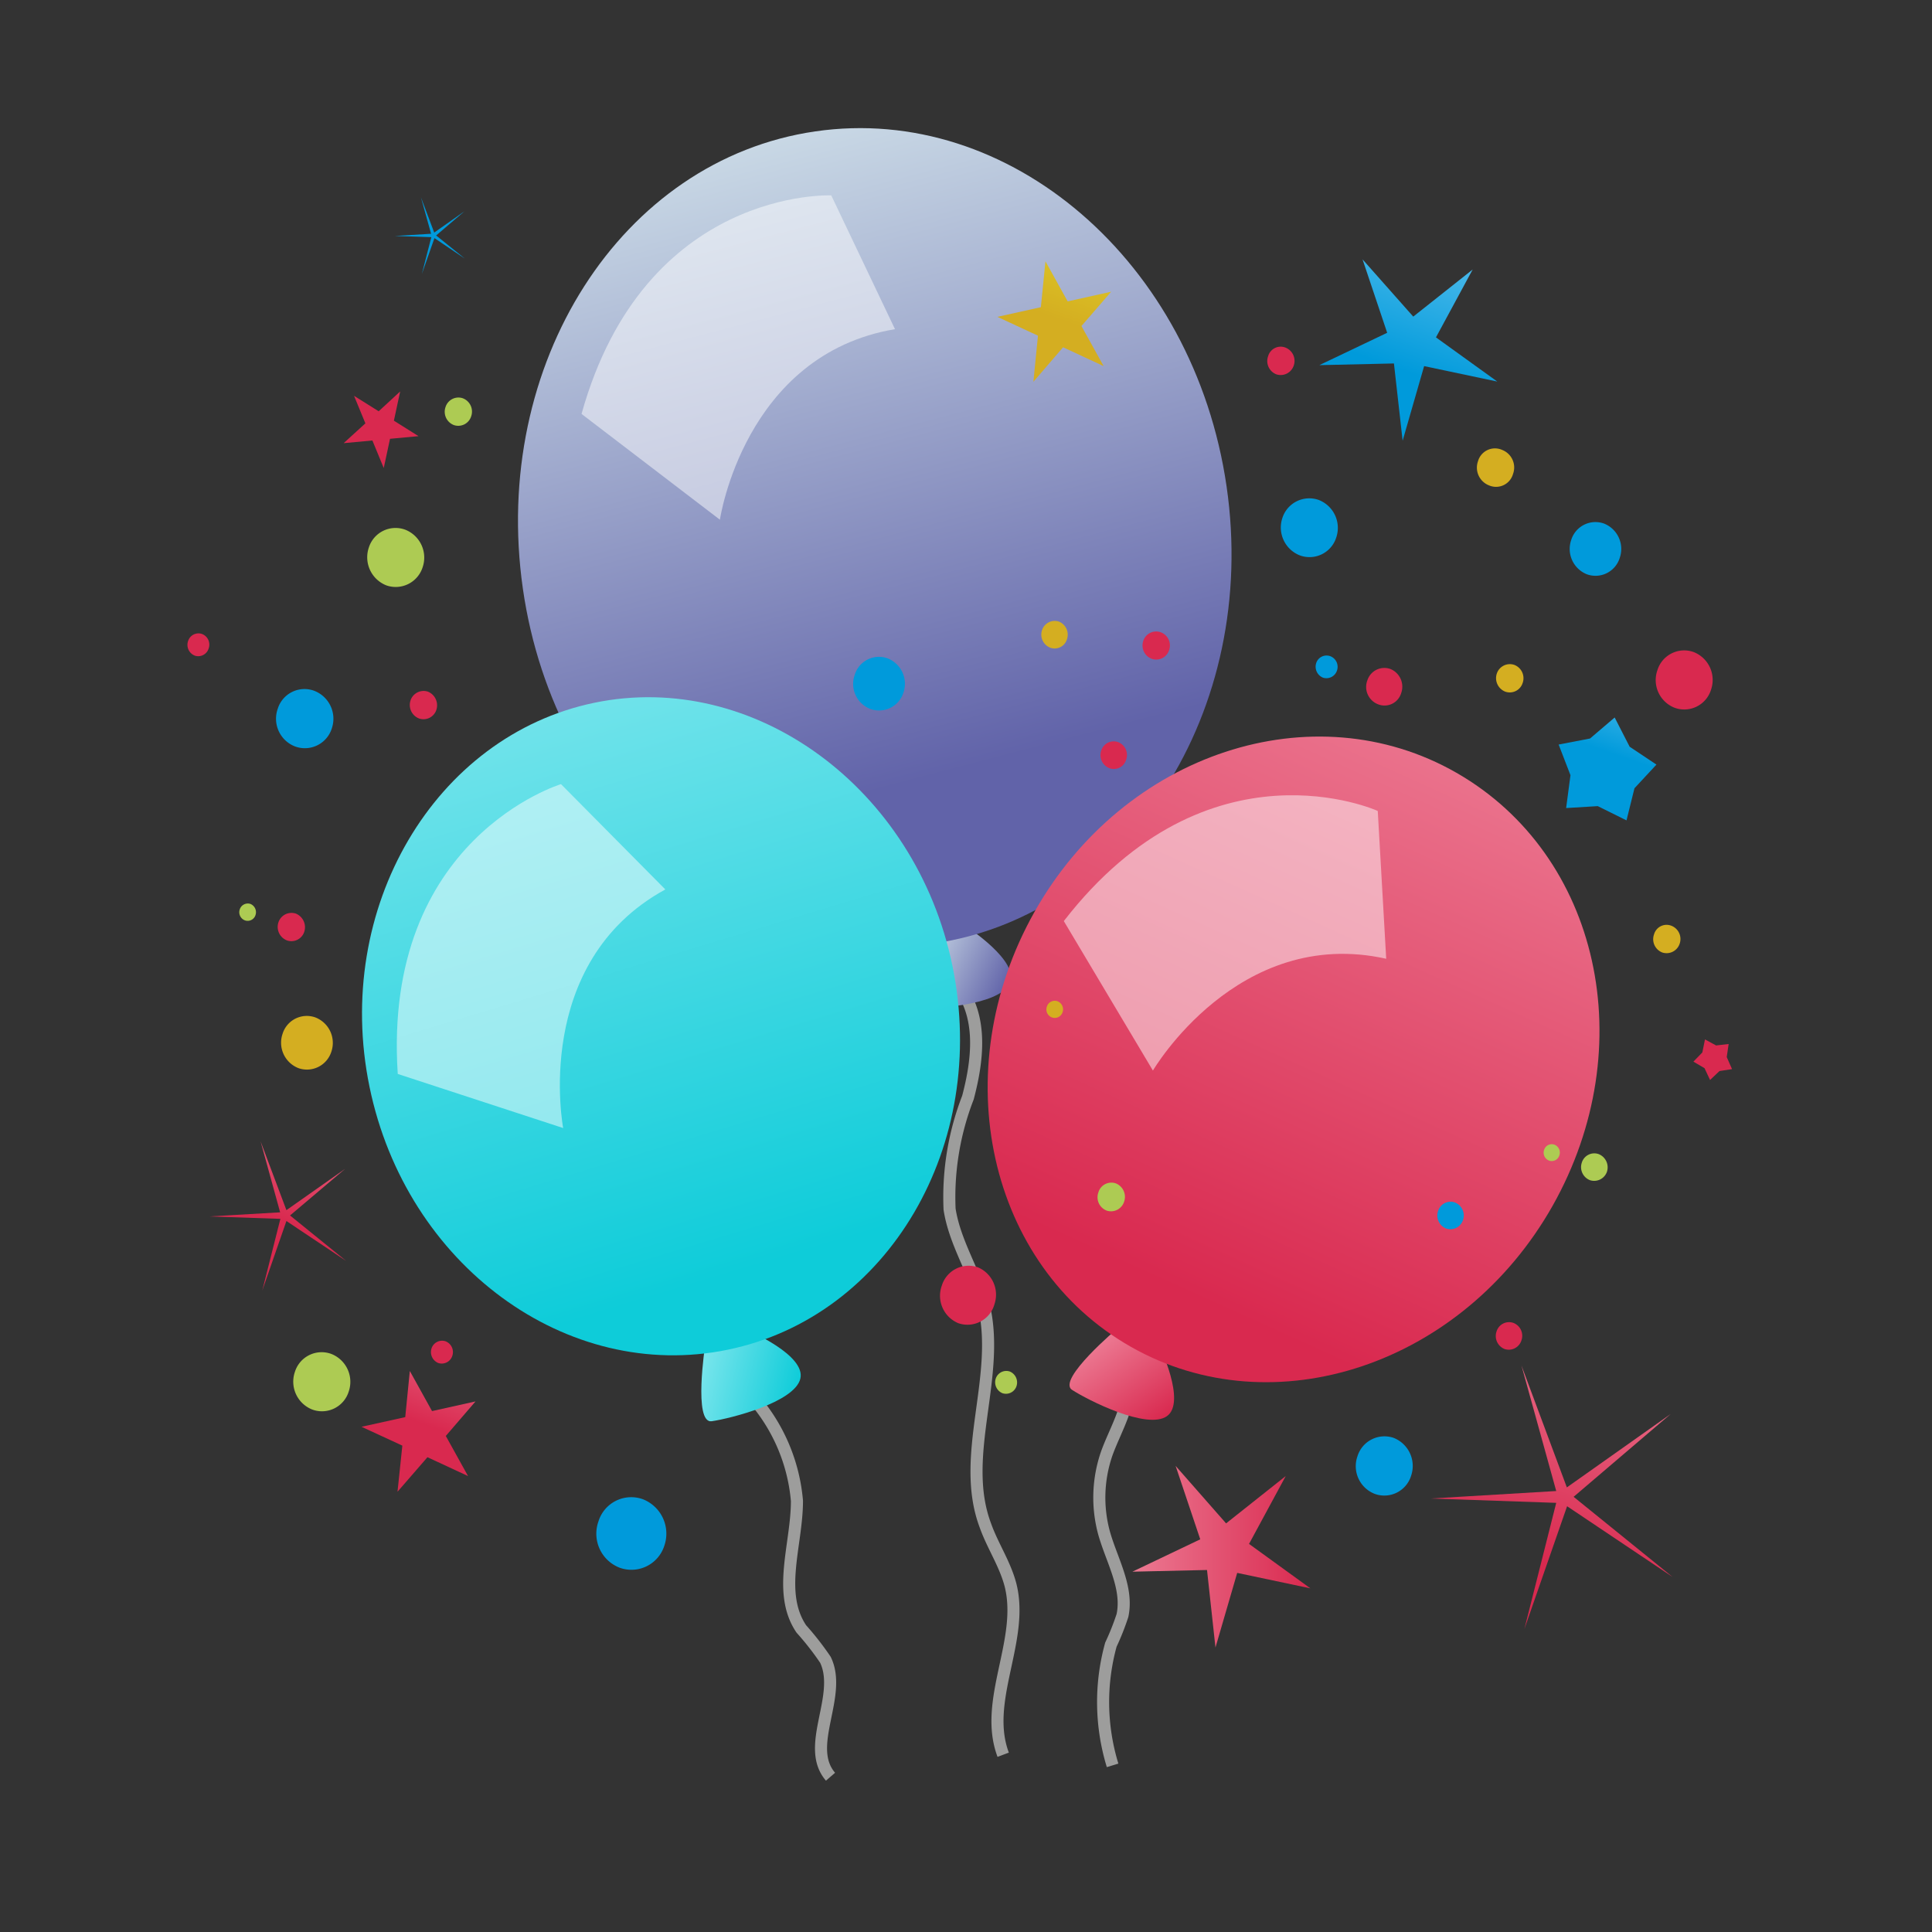 <svg id="Livello_1" data-name="Livello 1" xmlns="http://www.w3.org/2000/svg" xmlns:xlink="http://www.w3.org/1999/xlink" viewBox="0 0 80 80"><rect x="0" y="0" width="80" height="80" fill="#333333" stroke="none"/><defs><style>.cls-1,.cls-2{fill:none;}.cls-2{stroke:#9d9d9c;stroke-miterlimit:10;stroke-width:0.5px;}.cls-3{fill:url(#linear-gradient);}.cls-4{fill:url(#linear-gradient-2);}.cls-5{fill:#fff;opacity:0.49;}.cls-6{fill:url(#linear-gradient-3);}.cls-7{fill:url(#linear-gradient-4);}.cls-8{fill:url(#linear-gradient-5);}.cls-9{fill:url(#linear-gradient-6);}.cls-10{fill:#adcb53;}.cls-11{fill:url(#linear-gradient-7);}.cls-12{fill:url(#linear-gradient-8);}.cls-13{fill:url(#linear-gradient-9);}.cls-14{fill:url(#linear-gradient-10);}.cls-15{fill:url(#linear-gradient-11);}.cls-16{fill:url(#linear-gradient-12);}.cls-17{fill:url(#linear-gradient-13);}.cls-18{fill:url(#linear-gradient-14);}.cls-19{fill:url(#linear-gradient-15);}.cls-20{fill:url(#linear-gradient-16);}.cls-21{fill:url(#linear-gradient-17);}.cls-22{fill:url(#linear-gradient-18);}.cls-23{fill:url(#linear-gradient-19);}.cls-24{fill:url(#linear-gradient-20);}.cls-25{fill:url(#linear-gradient-21);}.cls-26{fill:url(#linear-gradient-22);}.cls-27{fill:url(#linear-gradient-23);}.cls-28{fill:url(#linear-gradient-24);}.cls-29{fill:url(#linear-gradient-25);}.cls-30{fill:url(#linear-gradient-26);}.cls-31{fill:url(#linear-gradient-27);}.cls-32{fill:url(#linear-gradient-28);}.cls-33{fill:url(#linear-gradient-29);}.cls-34{fill:url(#linear-gradient-30);}.cls-35{fill:url(#linear-gradient-31);}.cls-36{fill:url(#linear-gradient-32);}.cls-37{fill:url(#linear-gradient-33);}.cls-38{fill:url(#linear-gradient-34);}.cls-39{fill:url(#linear-gradient-35);}.cls-40{fill:url(#linear-gradient-36);}.cls-41{fill:url(#linear-gradient-37);}.cls-42{fill:url(#linear-gradient-38);}.cls-43{fill:url(#linear-gradient-39);}.cls-44{fill:url(#linear-gradient-40);}.cls-45{fill:url(#linear-gradient-41);}</style><linearGradient id="linear-gradient" x1="-305.53" y1="282.27" x2="-301.38" y2="282.27" gradientTransform="matrix(0.9, 0.43, -0.43, 0.9, 434.8, -84.57)" gradientUnits="userSpaceOnUse"><stop offset="0" stop-color="#ccdce7"/><stop offset="1" stop-color="#6163a9"/></linearGradient><linearGradient id="linear-gradient-2" x1="-42.2" y1="23.4" x2="-31.81" y2="49.64" gradientTransform="matrix(0.99, 0.12, -0.12, 0.99, 76.39, -13.25)" xlink:href="#linear-gradient"/><linearGradient id="linear-gradient-3" x1="-289.32" y1="538.26" x2="-285.16" y2="538.26" gradientTransform="translate(652 -18.35) rotate(54.79)" gradientUnits="userSpaceOnUse"><stop offset="0" stop-color="#ec7992"/><stop offset="1" stop-color="#d9294f"/></linearGradient><linearGradient id="linear-gradient-4" x1="143.94" y1="104.61" x2="141.51" y2="131.28" gradientTransform="translate(-41.51 -116.81) rotate(19.13)" xlink:href="#linear-gradient-3"/><linearGradient id="linear-gradient-5" x1="-3.78" y1="260.65" x2="0.38" y2="260.65" gradientTransform="translate(94.21 -195.68) rotate(13.66)" gradientUnits="userSpaceOnUse"><stop offset="0" stop-color="#79e5ec"/><stop offset="1" stop-color="#0eccd9"/></linearGradient><linearGradient id="linear-gradient-6" x1="537.74" y1="45.55" x2="535.32" y2="72.22" gradientTransform="translate(-492.94 186.3) rotate(-22)" xlink:href="#linear-gradient-5"/><linearGradient id="linear-gradient-7" x1="384.33" y1="738.09" x2="386.77" y2="738.09" gradientTransform="matrix(-0.33, 0.94, -0.94, -0.33, 863.97, -67.27)" xlink:href="#linear-gradient-3"/><linearGradient id="linear-gradient-8" x1="46.89" y1="64.46" x2="54.26" y2="64.46" gradientTransform="matrix(1, 0, 0, 1, 0, 0)" xlink:href="#linear-gradient-3"/><linearGradient id="linear-gradient-9" x1="345.22" y1="728.71" x2="346.76" y2="728.71" gradientTransform="matrix(-0.33, 0.94, -0.94, -0.33, 863.97, -67.27)" gradientUnits="userSpaceOnUse"><stop offset="0" stop-color="#e2d629"/><stop offset="1" stop-color="#d4ae21"/></linearGradient><linearGradient id="linear-gradient-10" x1="372.83" y1="738.6" x2="373.54" y2="738.6" xlink:href="#linear-gradient-9"/><linearGradient id="linear-gradient-11" x1="357.97" y1="743.7" x2="359.11" y2="743.7" xlink:href="#linear-gradient-9"/><linearGradient id="linear-gradient-12" x1="383.58" y1="767.37" x2="385.8" y2="767.37" xlink:href="#linear-gradient-9"/><linearGradient id="linear-gradient-13" x1="361.5" y1="715.61" x2="362.67" y2="715.61" xlink:href="#linear-gradient-9"/><linearGradient id="linear-gradient-14" x1="353.45" y1="725.31" x2="354.61" y2="725.31" xlink:href="#linear-gradient-9"/><linearGradient id="linear-gradient-15" x1="396.12" y1="757.57" x2="401" y2="757.57" gradientTransform="matrix(-0.33, 0.94, -0.94, -0.33, 863.97, -67.27)" xlink:href="#linear-gradient-3"/><linearGradient id="linear-gradient-16" x1="344.06" y1="747.86" x2="348.94" y2="747.86" xlink:href="#linear-gradient-9"/><linearGradient id="linear-gradient-17" x1="354.13" y1="720.45" x2="358.34" y2="720.45" gradientTransform="matrix(-0.33, 0.94, -0.94, -0.33, 863.97, -67.27)" gradientUnits="userSpaceOnUse"><stop offset="0.01" stop-color="#6dc8f2"/><stop offset="1" stop-color="#009adb"/></linearGradient><linearGradient id="linear-gradient-18" x1="385.32" y1="719.47" x2="387.76" y2="719.47" xlink:href="#linear-gradient-17"/><linearGradient id="linear-gradient-19" x1="375.27" y1="720.3" x2="376.41" y2="720.3" xlink:href="#linear-gradient-17"/><linearGradient id="linear-gradient-20" x1="397.96" y1="747.98" x2="400.96" y2="747.98" xlink:href="#linear-gradient-17"/><linearGradient id="linear-gradient-21" x1="370.82" y1="771.86" x2="373.26" y2="771.86" xlink:href="#linear-gradient-17"/><linearGradient id="linear-gradient-22" x1="361.74" y1="749.9" x2="363.96" y2="749.9" xlink:href="#linear-gradient-17"/><linearGradient id="linear-gradient-23" x1="346.7" y1="723.72" x2="348.91" y2="723.72" xlink:href="#linear-gradient-17"/><linearGradient id="linear-gradient-24" x1="355.61" y1="732.62" x2="356.55" y2="732.62" xlink:href="#linear-gradient-17"/><linearGradient id="linear-gradient-25" x1="349.66" y1="735.2" x2="352.1" y2="735.2" xlink:href="#linear-gradient-17"/><linearGradient id="linear-gradient-26" x1="338.56" y1="733.43" x2="346.21" y2="733.43" xlink:href="#linear-gradient-17"/><linearGradient id="linear-gradient-27" x1="350.03" y1="773.41" x2="353.06" y2="773.41" xlink:href="#linear-gradient-17"/><linearGradient id="linear-gradient-28" x1="379.17" y1="716.34" x2="380.31" y2="716.34" gradientTransform="matrix(-0.33, 0.94, -0.94, -0.33, 863.97, -67.27)" xlink:href="#linear-gradient-3"/><linearGradient id="linear-gradient-29" x1="369.31" y1="767.41" x2="370.48" y2="767.41" gradientTransform="matrix(-0.33, 0.94, -0.94, -0.33, 863.97, -67.27)" xlink:href="#linear-gradient-3"/><linearGradient id="linear-gradient-30" x1="361.87" y1="739.74" x2="363.01" y2="739.74" gradientTransform="matrix(-0.33, 0.94, -0.94, -0.33, 863.97, -67.27)" xlink:href="#linear-gradient-3"/><linearGradient id="linear-gradient-31" x1="394.47" y1="757.87" x2="395.41" y2="757.87" gradientTransform="matrix(-0.33, 0.94, -0.94, -0.33, 863.97, -67.27)" xlink:href="#linear-gradient-3"/><linearGradient id="linear-gradient-32" x1="379.79" y1="769.55" x2="380.96" y2="769.55" gradientTransform="matrix(-0.33, 0.94, -0.94, -0.33, 863.97, -67.27)" xlink:href="#linear-gradient-3"/><linearGradient id="linear-gradient-33" x1="350.5" y1="718.47" x2="352.94" y2="718.47" gradientTransform="matrix(-0.33, 0.94, -0.94, -0.33, 863.97, -67.27)" xlink:href="#linear-gradient-3"/><linearGradient id="linear-gradient-34" x1="355.29" y1="730.1" x2="356.83" y2="730.1" gradientTransform="matrix(-0.33, 0.94, -0.94, -0.33, 863.97, -67.27)" xlink:href="#linear-gradient-3"/><linearGradient id="linear-gradient-35" x1="356.99" y1="739.58" x2="358.16" y2="739.58" gradientTransform="matrix(-0.33, 0.94, -0.94, -0.33, 863.97, -67.27)" xlink:href="#linear-gradient-3"/><linearGradient id="linear-gradient-36" x1="344.16" y1="738.59" x2="345.33" y2="738.59" gradientTransform="matrix(-0.33, 0.94, -0.94, -0.33, 863.97, -67.27)" xlink:href="#linear-gradient-3"/><linearGradient id="linear-gradient-37" x1="370.14" y1="777.04" x2="371.08" y2="777.04" gradientTransform="matrix(-0.33, 0.94, -0.94, -0.33, 863.97, -67.27)" xlink:href="#linear-gradient-3"/><linearGradient id="linear-gradient-38" x1="357.95" y1="772.81" x2="361.17" y2="772.81" gradientTransform="matrix(-0.33, 0.94, -0.94, -0.33, 863.97, -67.27)" xlink:href="#linear-gradient-3"/><linearGradient id="linear-gradient-39" x1="389.09" y1="765.83" x2="394.98" y2="765.83" gradientTransform="matrix(-0.33, 0.94, -0.94, -0.33, 863.97, -67.27)" xlink:href="#linear-gradient-3"/><linearGradient id="linear-gradient-40" x1="380.6" y1="711.94" x2="391.01" y2="711.94" gradientTransform="matrix(-0.33, 0.94, -0.94, -0.33, 863.97, -67.27)" xlink:href="#linear-gradient-3"/><linearGradient id="linear-gradient-41" x1="365.34" y1="712.1" x2="367" y2="712.1" gradientTransform="matrix(-0.33, 0.94, -0.94, -0.33, 863.97, -67.27)" xlink:href="#linear-gradient-3"/></defs><rect class="cls-1" x="5.61" y="5" width="70" height="70" transform="translate(80.61 -0.61) rotate(90)"/><path class="cls-2" d="M39.76,40.9c.92,1.28.73,3,.32,4.55a11.4,11.4,0,0,0-.76,4.62c.21,1.36,1,2.55,1.39,3.88.78,3-1,6.3.09,9.21.3.85.83,1.62,1.05,2.5.56,2.29-1.15,4.77-.31,7"/><path class="cls-2" d="M30.89,57.57A7.43,7.43,0,0,1,33,62.15c0,1.8-.83,3.8.18,5.3a11.85,11.85,0,0,1,1,1.28c.72,1.5-.88,3.58.21,4.84"/><path class="cls-2" d="M46.64,56.91c.31,1.1-.42,2.19-.81,3.27a5.58,5.58,0,0,0-.11,3.31c.32,1.13,1,2.25.76,3.4A10.38,10.38,0,0,1,46,68.1a8.94,8.94,0,0,0,.07,5"/><path class="cls-3" d="M38.18,38.59s-1.15,3.1-.38,3.15,3.52-.08,4-1S40,38.36,40,38.36Z"/><path class="cls-4" d="M50.79,20.14c1.35,9.28-4.09,17.76-12.14,18.93s-15.67-5.41-17-14.7S25.71,6.61,33.76,5.44,49.44,10.85,50.79,20.14Z"/><path class="cls-5" d="M34.42,8.09s-7.72-.34-10.34,9.05l5.73,4.38s1-6.84,7.25-7.89Z"/><path class="cls-6" d="M46.28,55s-2.53,2.13-1.89,2.55,3.11,1.67,3.93,1.09S48,55.71,48,55.71Z"/><path class="cls-7" d="M64.29,49.93c-3.72,6.58-11.54,9.2-17.46,5.84s-7.71-11.4-4-18S54.38,28.6,60.31,32,68,43.35,64.29,49.93Z"/><path class="cls-5" d="M57.05,33.58s-7-3.19-13,4.56l3.69,6.19s3.51-6,9.66-4.63Z"/><path class="cls-8" d="M29.2,55.69s-.5,3.27.27,3.16,3.43-.78,3.67-1.76-2.17-2-2.17-2Z"/><path class="cls-9" d="M39.44,40c1.52,7.41-2.65,14.52-9.31,15.89S16.82,52.39,15.3,45,18,30.47,24.61,29.1,37.92,32.62,39.44,40Z"/><path class="cls-5" d="M23.23,32.47s-7.4,2.23-6.76,12l6.85,2.24S22,39.86,27.55,36.83Z"/><path class="cls-10" d="M65.84,48.87a.58.58,0,0,1-.34-.73.54.54,0,0,1,.7-.35.59.59,0,0,1,.34.73A.56.56,0,0,1,65.84,48.87Z"/><path class="cls-10" d="M64.15,48.06a.35.35,0,0,1-.21-.45.33.33,0,0,1,.43-.21.35.35,0,0,1,.2.44A.33.33,0,0,1,64.15,48.06Z"/><path class="cls-10" d="M41.51,57.69a.49.49,0,0,1-.28-.6.46.46,0,0,1,.58-.3.49.49,0,0,1,.28.61A.46.46,0,0,1,41.51,57.69Z"/><path class="cls-10" d="M45.83,50.13a.59.59,0,0,1-.35-.75A.56.56,0,0,1,46.2,49a.6.6,0,0,1,.35.75A.57.57,0,0,1,45.83,50.13Z"/><path class="cls-11" d="M39.68,54.79A1.23,1.23,0,0,1,39,53.23a1.16,1.16,0,0,1,1.5-.75A1.23,1.23,0,0,1,41.18,54,1.16,1.16,0,0,1,39.68,54.79Z"/><path class="cls-10" d="M16,24.24a1.25,1.25,0,0,1-.73-1.56,1.16,1.16,0,0,1,1.5-.75,1.24,1.24,0,0,1,.73,1.56A1.17,1.17,0,0,1,16,24.24Z"/><path class="cls-10" d="M18.79,17.6a.59.59,0,0,1-.34-.75.56.56,0,0,1,.71-.36.59.59,0,0,1,.35.75A.56.56,0,0,1,18.79,17.6Z"/><path class="cls-10" d="M12.94,58.37a1.24,1.24,0,0,1-.73-1.56,1.16,1.16,0,0,1,1.5-.75,1.24,1.24,0,0,1,.73,1.56A1.16,1.16,0,0,1,12.94,58.37Z"/><path class="cls-10" d="M10.14,38.11a.36.36,0,0,1-.21-.46.35.35,0,0,1,.44-.22.37.37,0,0,1,.21.46A.34.34,0,0,1,10.14,38.11Z"/><polygon class="cls-12" points="46.89 65.08 49.7 63.74 48.68 60.7 50.77 63.08 53.24 61.12 51.72 63.93 54.26 65.77 51.23 65.13 50.33 68.22 49.98 65.01 46.89 65.08"/><path class="cls-13" d="M62.65,19.63a.78.78,0,0,0-.45-1,.73.73,0,0,0-1,.47.79.79,0,0,0,.46,1A.73.73,0,0,0,62.65,19.63Z"/><path class="cls-14" d="M44,41.91a.36.36,0,0,0-.21-.45.34.34,0,0,0-.44.22.35.35,0,0,0,.21.45A.34.34,0,0,0,44,41.91Z"/><path class="cls-15" d="M44.18,26.47a.58.58,0,0,0-.33-.73.55.55,0,0,0-.7.35.58.58,0,0,0,.34.73A.53.53,0,0,0,44.18,26.47Z"/><path class="cls-16" d="M13.72,43.55a1.13,1.13,0,0,0-.66-1.42,1.05,1.05,0,0,0-1.36.68,1.13,1.13,0,0,0,.66,1.42A1.06,1.06,0,0,0,13.72,43.55Z"/><path class="cls-17" d="M69.55,39.08a.59.59,0,0,0-.35-.75.54.54,0,0,0-.71.36.59.59,0,0,0,.34.75A.57.57,0,0,0,69.55,39.08Z"/><path class="cls-18" d="M63.05,28.28a.59.59,0,0,0-.35-.75.57.57,0,0,0-.72.36.6.6,0,0,0,.35.75A.56.56,0,0,0,63.05,28.28Z"/><polygon class="cls-19" points="17.7 60.34 19.38 61.12 18.46 59.46 19.69 58.03 17.89 58.43 16.97 56.77 16.78 58.68 14.97 59.08 16.66 59.86 16.46 61.77 17.7 60.34"/><polygon class="cls-20" points="45.7 15.16 44.78 13.5 46.01 12.08 44.21 12.48 43.29 10.82 43.1 12.72 41.3 13.12 42.98 13.9 42.79 15.81 44.02 14.38 45.7 15.16"/><polygon class="cls-21" points="64.85 33.46 66.16 33.38 67.35 33.97 67.68 32.64 68.59 31.66 67.48 30.92 66.86 29.71 65.84 30.58 64.54 30.83 65.03 32.1 64.85 33.46"/><path class="cls-22" d="M56.21,60.3a1.23,1.23,0,0,0,.72,1.56,1.16,1.16,0,0,0,1.5-.75,1.25,1.25,0,0,0-.72-1.57A1.17,1.17,0,0,0,56.21,60.3Z"/><path class="cls-23" d="M59.55,50.14a.58.58,0,0,0,.33.73.55.55,0,0,0,.7-.35.58.58,0,0,0-.34-.73A.54.54,0,0,0,59.55,50.14Z"/><path class="cls-24" d="M27.51,64a1.53,1.53,0,0,0-.89-1.92,1.42,1.42,0,0,0-1.84.92,1.51,1.51,0,0,0,.89,1.92A1.43,1.43,0,0,0,27.51,64Z"/><path class="cls-25" d="M13.74,30.16A1.24,1.24,0,0,0,13,28.6a1.16,1.16,0,0,0-1.5.75,1.23,1.23,0,0,0,.72,1.56A1.17,1.17,0,0,0,13.74,30.16Z"/><path class="cls-26" d="M37.41,28.68a1.13,1.13,0,0,0-.66-1.42,1.05,1.05,0,0,0-1.36.69,1.11,1.11,0,0,0,.66,1.41A1.06,1.06,0,0,0,37.41,28.68Z"/><path class="cls-27" d="M67.07,23.1a1.13,1.13,0,0,0-.65-1.42,1.05,1.05,0,0,0-1.36.68,1.13,1.13,0,0,0,.65,1.42A1.05,1.05,0,0,0,67.07,23.1Z"/><path class="cls-28" d="M55.36,27.77a.47.47,0,0,0-.28-.6.45.45,0,0,0-.58.29.49.49,0,0,0,.28.6A.46.46,0,0,0,55.36,27.77Z"/><path class="cls-29" d="M55.33,22.26a1.24,1.24,0,0,0-.73-1.56,1.17,1.17,0,0,0-1.5.75A1.24,1.24,0,0,0,53.83,23,1.16,1.16,0,0,0,55.33,22.26Z"/><polygon class="cls-30" points="58.08 18.25 58.97 15.16 62 15.8 59.46 13.97 60.98 11.16 58.52 13.11 56.42 10.74 57.44 13.78 54.63 15.12 57.72 15.05 58.08 18.25"/><polygon class="cls-31" points="17.99 9.86 19.25 10.71 18.06 9.75 19.23 8.75 17.98 9.63 17.43 8.17 17.85 9.68 16.35 9.77 17.86 9.82 17.47 11.34 17.99 9.86"/><path class="cls-32" d="M63,55.5a.57.57,0,0,0-.33-.72.54.54,0,0,0-.7.35.58.58,0,0,0,.33.73A.55.55,0,0,0,63,55.5Z"/><path class="cls-33" d="M18.07,29.39a.61.61,0,0,0-.35-.75A.57.57,0,0,0,17,29a.6.6,0,0,0,.35.75A.56.56,0,0,0,18.07,29.39Z"/><path class="cls-34" d="M46.63,31.46a.57.57,0,0,0-.33-.73.54.54,0,0,0-.7.35.58.58,0,0,0,.34.73A.53.53,0,0,0,46.63,31.46Z"/><path class="cls-35" d="M18.73,56.14a.48.48,0,0,0-.28-.6.46.46,0,0,0-.58.29.49.49,0,0,0,.28.61A.46.46,0,0,0,18.73,56.14Z"/><path class="cls-36" d="M12.6,38.58a.61.61,0,0,0-.35-.75.57.57,0,0,0-.72.36.6.6,0,0,0,.35.75A.56.56,0,0,0,12.6,38.58Z"/><path class="cls-37" d="M69.35,29.31a1.16,1.16,0,0,0,1.5-.75A1.24,1.24,0,0,0,70.13,27a1.16,1.16,0,0,0-1.5.75A1.23,1.23,0,0,0,69.35,29.31Z"/><path class="cls-38" d="M56.62,28.17a.77.77,0,0,0,.46,1,.72.72,0,0,0,.94-.47.79.79,0,0,0-.45-1A.74.74,0,0,0,56.62,28.17Z"/><path class="cls-39" d="M48.41,26.92a.58.58,0,0,0-.35-.74.56.56,0,0,0-.72.36.59.59,0,0,0,.35.74A.56.56,0,0,0,48.41,26.92Z"/><path class="cls-40" d="M53.57,15.14a.59.59,0,0,0-.35-.75.54.54,0,0,0-.71.36.59.59,0,0,0,.34.75A.57.57,0,0,0,53.57,15.14Z"/><path class="cls-41" d="M8.64,26.85a.47.47,0,0,0-.28-.6.45.45,0,0,0-.57.29.48.48,0,0,0,.28.61A.45.45,0,0,0,8.64,26.85Z"/><polygon class="cls-42" points="16.15 18.17 17.33 18.06 16.31 17.42 16.57 16.21 15.68 17.03 14.66 16.39 15.13 17.53 14.23 18.35 15.42 18.24 15.89 19.38 16.15 18.17"/><polygon class="cls-43" points="11.86 50.56 14.33 52.21 12.01 50.33 14.29 48.4 11.86 50.11 10.79 47.26 11.6 50.2 8.67 50.37 11.61 50.47 10.86 53.44 11.86 50.56"/><polygon class="cls-44" points="69.26 65.3 65.16 61.98 69.18 58.55 64.88 61.59 63 56.54 64.44 61.74 59.25 62.05 64.44 62.23 63.12 67.46 64.89 62.37 69.26 65.3"/><polygon class="cls-45" points="70.49 43.58 70.12 43.96 70.58 44.23 70.81 44.72 71.2 44.35 71.72 44.27 71.5 43.77 71.58 43.23 71.06 43.29 70.6 43.04 70.49 43.58"/></svg>